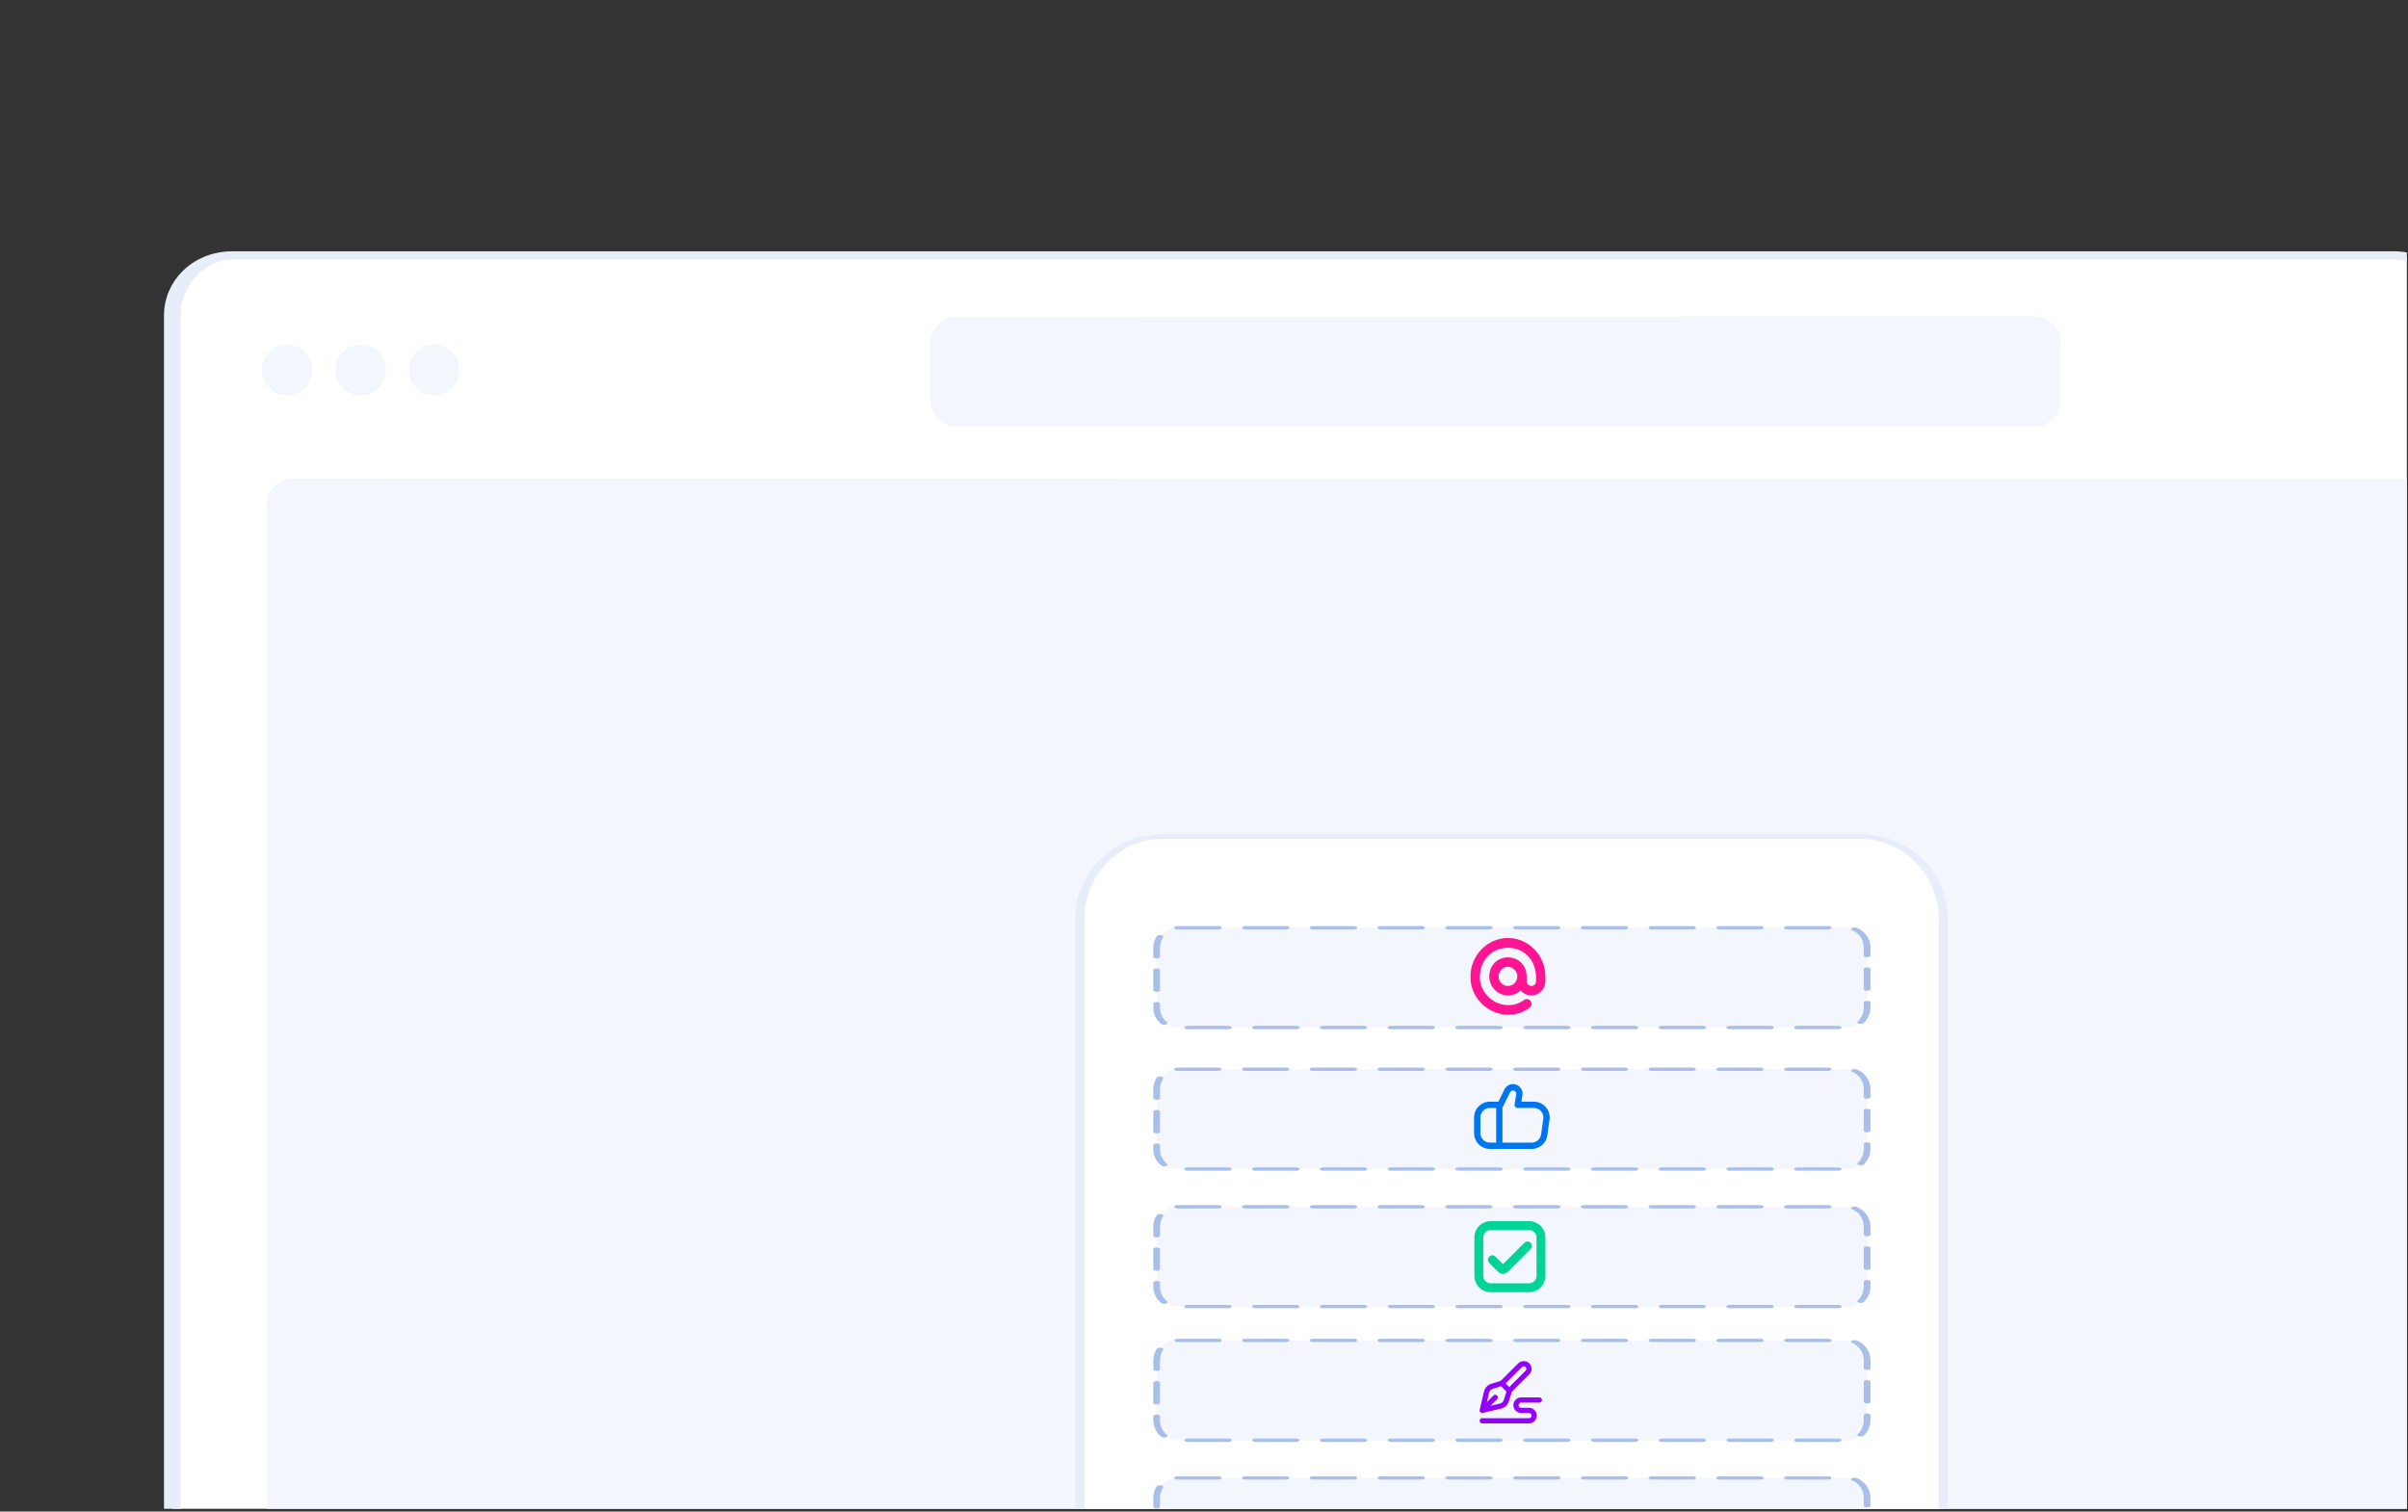 <svg xmlns="http://www.w3.org/2000/svg" width="100%" height="100%" viewBox="0 0 575 361" fill-rule="evenodd" stroke-linecap="round"><rect x="0" y="0" width="575" height="361" fill="#333333" stroke="none"/><style><![CDATA[.B{fill:#f3f6fc}.C{stroke:#a9bfea}.D{stroke-linecap:butt}.E{stroke-linejoin:round}.F{stroke-miterlimit:2}.G{stroke-dasharray:6.16,4.1,0,0}.H{stroke-width:1.014}.I{fill-rule:nonzero}]]></style><g transform="scale(1.577 .781)"><clipPath id="A"><path d="M0 0h364.443v461.381H0z"/></clipPath><g clip-path="url(#A)"><path d="M371.525 96.49c0-10.144-4.08-18.382-9.107-18.382H35.202c-5.026 0-9.107 8.238-9.107 18.382v365.966c0 10.144 4.08 18.382 9.107 18.382h327.217c5.026 0 9.107-8.238 9.107-18.382V96.49z" fill="#fff" stroke="#e7edf9" stroke-width="2.532"/><g transform="matrix(.49 -.219 .109 .99 76.89 3.644)" class="B"><path d="M435.677 198.634c.953-4.311-1.774-8.585-6.086-9.538l-317.34-70.16c-4.312-.953-8.585 1.774-9.538 6.086l-3.695 16.753c-.953 4.311 1.774 8.585 6.086 9.538l317.341 70.16c4.312.953 8.585-1.774 9.538-6.086l3.694-16.753z"/></g><g transform="matrix(.49 -.219 .109 .99 -23.571 53.166)" class="B"><path d="M768.745 272.473c.953-4.311-1.774-8.585-6.086-9.538L112.251 118.936c-4.312-.953-8.585 1.774-9.538 6.086L36.118 425.499c-.953 4.311 1.774 8.585 6.086 9.538l650.408 144c4.312.953 8.585-1.774 9.538-6.086l66.595-300.478z"/></g><path d="M294.247 281.033c0-13.907-5.589-25.199-12.478-25.199H175.984c-6.888 0-12.478 11.292-12.478 25.199v201.593c0 13.907 5.589 25.199 12.478 25.199h105.785c6.888 0 12.478-11.292 12.478-25.199V281.033z" fill="#fff" stroke="#e7edf9" stroke-width="1.386"/><g class="B C D E F G H"><use href="#C"/><path d="M282.721 333.068c0-3.369-1.355-6.104-3.02-6.104H178.165c-1.67 0-3.026 2.735-3.026 6.104v18.312c0 3.369 1.355 6.104 3.026 6.104H279.7c1.665 0 3.02-2.735 3.02-6.104v-18.312zm0 42.055c0-3.369-1.355-6.104-3.02-6.104H178.165c-1.67 0-3.026 2.735-3.026 6.104v18.312c0 3.369 1.355 6.104 3.026 6.104H279.7c1.665 0 3.02-2.735 3.02-6.104v-18.312z"/></g><g fill="#00d596" class="I"><path d="M231.539 395.135h-5.823c-1.36-.003-2.462-2.229-2.463-4.975V378.4c.001-2.747 1.104-4.972 2.463-4.975h5.823c1.36.003 2.462 2.229 2.463 4.975v11.76c-.001 2.747-1.104 4.972-2.463 4.975zm-5.823-18.997c-.618 0-1.12 1.013-1.12 2.262v11.76c0 1.249.501 2.262 1.12 2.262h5.823c.618 0 1.12-1.013 1.12-2.262V378.4c0-1.249-.501-2.262-1.12-2.262h-5.823zm1.867 13.376c-.283 0-.554-.228-.752-.633l-1.338-2.698a2.44 2.44 0 0 1 0-1.919c.263-.53.688-.53.95-.001l1.14 2.302 3.23-6.524c.262-.53.688-.53.95 0a2.44 2.44 0 0 1 0 1.919l-3.428 6.925c-.199.404-.47.63-.752.629z"/></g><path d="M282.721 415.99c0-3.369-1.355-6.104-3.02-6.104H178.165c-1.67 0-3.026 2.735-3.026 6.104v18.312c0 3.369 1.355 6.104 3.026 6.104h101.535c1.665 0 3.02-2.735 3.02-6.104V415.99z" class="B C D E F G H"/><g class="I"><path d="M233.477 428.114c0 .436-.177.794-.393.794h-2.75c-.216 0-.393.357-.393.794s.177.794.393.794h1.179c.648 0 1.179 1.071 1.179 2.381s-.53 2.381-1.179 2.381h-7.072c-.216 0-.393-.357-.393-.794s.177-.794.393-.794h7.072c.216 0 .393-.357.393-.794s-.177-.794-.393-.794h-1.179c-.648 0-1.179-1.071-1.179-2.381s.53-2.381 1.179-2.381h2.75c.216 0 .393.357.393.794zm-9.316 3.738c-.094-.19-.138-.476-.106-.746l.644-5.563c.13-1.119.55-2.031 1.092-2.381l1.454-.921 2.648-5.333c.444-.897 1.222-.897 1.666 0s0 0 0 0c.224.452.346 1.047.346 1.682s-.122 1.23-.346 1.682l-2.64 5.333-.456 2.936c-.173 1.095-.621 1.944-1.179 2.206l-2.754 1.301c-.031.016-.059.024-.09.024-.102 0-.204-.079-.279-.23v.008zm3.815-8.824l.554 1.119 2.471-4.991c.075-.151.114-.349.114-.563s-.039-.413-.114-.563c4.636 1.212 4.636 1.212 0 0-.149-.302-.409-.302-.554 0l-2.471 4.991v.008zm-2.507 2.881l-.33 2.849.99-2c.153-.309.401-.309.554 0a1.42 1.42 0 0 1 0 1.119l-.99 2 1.41-.667c.287-.135.519-.571.605-1.135l.397-2.539-.817-1.651-1.257.802c-.279.175-.495.651-.562 1.222z" fill="#9400fa"/><path d="M228.329 286.833c-3.111.007-5.669 5.301-5.672 11.736-.059 9.364 5.275 15.09 8.934 9.601.19-.274.304-.724.304-1.204 0-.805-.32-1.467-.709-1.467-.147 0-.291.095-.411.272-2.719 4.125-6.764-.213-6.7-7.202.223-11.668 8.286-11.666 8.509 0v1.467c0 .805-.32 1.467-.709 1.467s-.709-.662-.709-1.467v-1.467c-.119-7.755-5.554-7.754-5.672 0 .013 3.209 1.293 5.834 2.844 5.834.71 0 1.396-.551 1.92-1.543.404.979.996 1.543 1.618 1.543 1.161 0 2.118-1.966 2.127-4.368v-1.467c-.003-6.436-2.562-11.729-5.672-11.736zm0 14.67c-.778 0-1.418-1.325-1.418-2.934s.64-2.934 1.418-2.934 1.418 1.325 1.418 2.934-.64 2.934-1.418 2.934z" fill="#ff1593"/><path d="M234.066 338.541c-.452-1.052-1.109-1.657-1.799-1.657h-1.902l.16-1.965.019-.477c0-1.604-.654-2.924-1.448-2.924-.551 0-1.056.635-1.299 1.633l-.912 3.734h-1.293c-1.307.003-2.382 2.174-2.384 4.814v4.814c.002 2.64 1.077 4.811 2.384 4.814h6.34c1.18-.01 2.19-1.781 2.36-4.14l.336-4.814c.096-1.381-.11-2.78-.564-3.831zm-9.903 7.972v-4.814c0-1.585.646-2.889 1.43-2.889h.953v10.592h-.953c-.785 0-1.43-1.304-1.43-2.889zm9.521-4.411l-.337 4.814c-.101 1.415-.706 2.478-1.413 2.485H227.5v-10.848a1.16 1.16 0 0 0 .11-.281l1.044-4.27c.09-.327.261-.531.446-.531.142 0 .278.12.375.331.095.223.136.519.111.809l-.252 3.081-.006.154c0 .528.215.963.477.963h2.463c.785 0 1.43 1.304 1.43 2.889l-.014.403z" fill="#0075f0"/></g><path d="M282.721 458.045c0-3.369-1.355-6.104-3.02-6.104H178.165c-1.67 0-3.026 2.735-3.026 6.104v18.312c0 3.369 1.355 6.104 3.026 6.104h101.535c1.665 0 3.02-2.735 3.02-6.104v-18.312z" class="B C D E F G H"/><g transform="matrix(.687 0 0 .687 12.386 33.038)" class="B"><circle cx="144.914" cy="798.841" r="5.179" transform="matrix(1.079 0 0 2.178 -111.096 -1623.3)"/><circle cx="144.914" cy="798.841" r="5.179" transform="matrix(1.079 0 0 2.178 -94.917 -1623.3)"/><circle cx="144.914" cy="798.841" r="5.179" transform="matrix(1.079 0 0 2.178 -78.739 -1623.3)"/></g></g></g><defs ><path id="C" d="M282.721 289.795c0-3.369-1.355-6.104-3.02-6.104H178.165c-1.67 0-3.026 2.735-3.026 6.104v18.312c0 3.369 1.355 6.104 3.026 6.104h101.535c1.665 0 3.02-2.735 3.02-6.104v-18.312z"/></defs></svg>